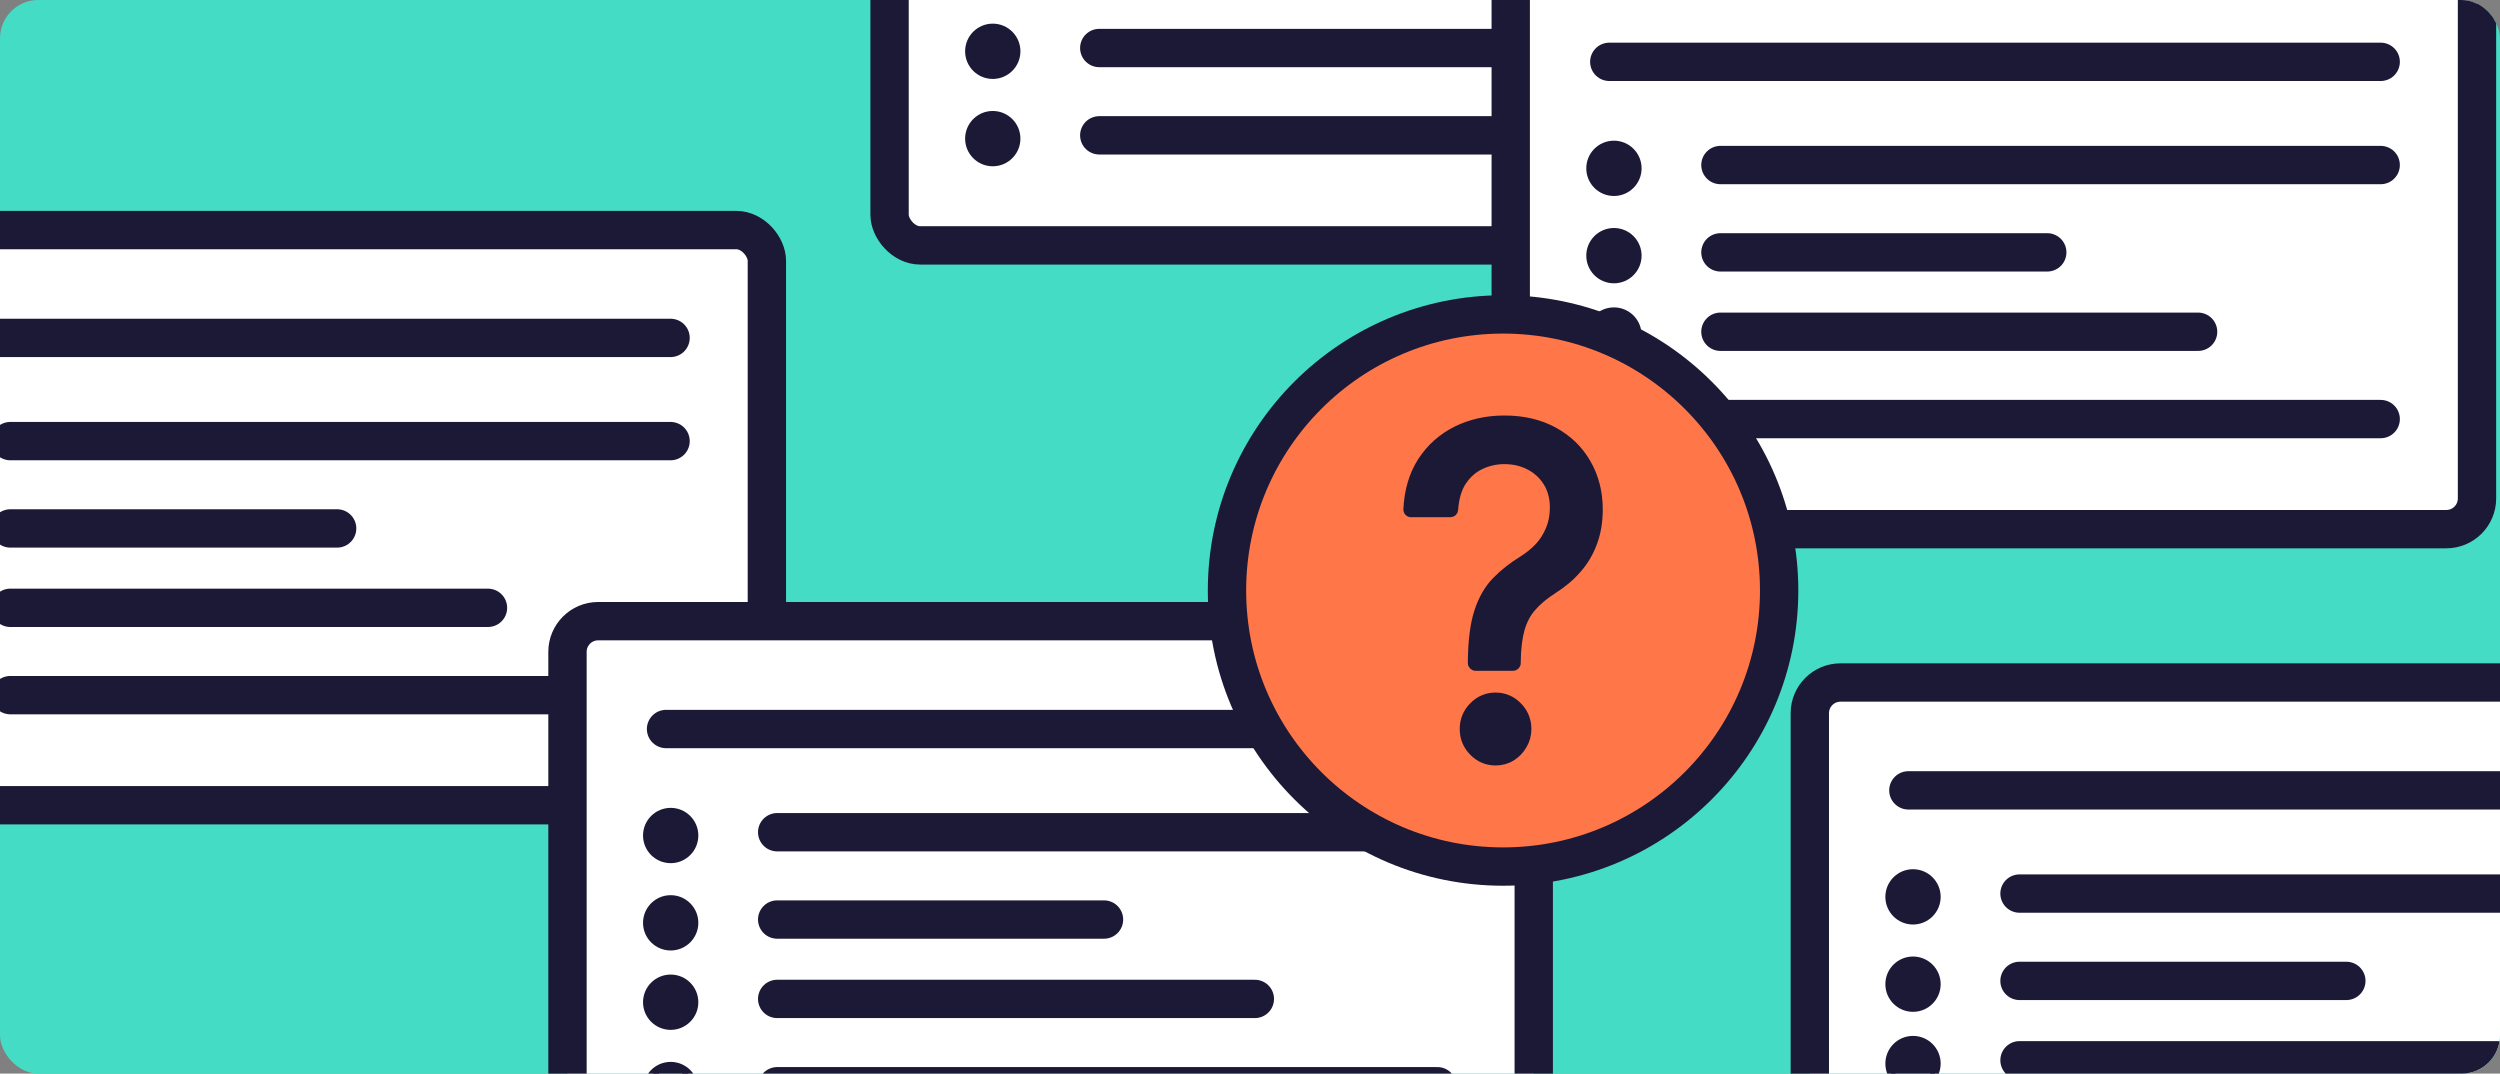 <svg width="326" height="140" viewBox="0 0 326 140" fill="none" xmlns="http://www.w3.org/2000/svg">
<rect x="0" y="0" width="326" height="140" fill="#808080" stroke="none"/>
<g clip-path="url(#clip0_6837_1888)">
<rect width="326" height="140" rx="5" fill="#44DCC5"/>
<rect x="116" y="-43" width="126" height="75" rx="4" fill="white" stroke="#1C1937" stroke-width="5"/>
<circle cx="129.457" cy="6.689" r="3.106" fill="#1C1937"/>
<circle cx="129.457" cy="6.689" r="3.106" stroke="#1C1937"/>
<circle cx="129.457" cy="18.077" r="3.106" fill="#1C1937"/>
<circle cx="129.457" cy="18.077" r="3.106" stroke="#1C1937"/>
<line x1="143.344" y1="6.26" x2="205.632" y2="6.26" stroke="#1C1937" stroke-width="5" stroke-linecap="round"/>
<line x1="143.344" y1="17.647" x2="229.441" y2="17.647" stroke="#1C1937" stroke-width="5" stroke-linecap="round"/>
<rect x="223" y="-75" width="126" height="75" rx="4" fill="white" stroke="#1C1937" stroke-width="5"/>
<rect x="-26" y="30" width="126" height="75" rx="4" fill="white" stroke="#1C1937" stroke-width="5"/>
<line x1="-13.148" y1="44.063" x2="87.442" y2="44.063" stroke="#1C1937" stroke-width="5" stroke-linecap="round"/>
<line x1="1.344" y1="57.521" x2="87.441" y2="57.521" stroke="#1C1937" stroke-width="5" stroke-linecap="round"/>
<line x1="1.344" y1="68.908" x2="43.963" y2="68.908" stroke="#1C1937" stroke-width="5" stroke-linecap="round"/>
<line x1="1.344" y1="79.26" x2="63.632" y2="79.26" stroke="#1C1937" stroke-width="5" stroke-linecap="round"/>
<line x1="1.344" y1="90.647" x2="87.441" y2="90.647" stroke="#1C1937" stroke-width="5" stroke-linecap="round"/>
<rect x="197" y="-6" width="126" height="75" rx="4" fill="white" stroke="#1C1937" stroke-width="5"/>
<circle cx="210.457" cy="33.337" r="3.106" fill="#1C1937"/>
<circle cx="210.457" cy="33.337" r="3.106" stroke="#1C1937"/>
<circle cx="210.457" cy="21.951" r="3.106" fill="#1C1937"/>
<circle cx="210.457" cy="21.951" r="3.106" stroke="#1C1937"/>
<circle cx="210.457" cy="43.689" r="3.106" fill="#1C1937"/>
<circle cx="210.457" cy="43.689" r="3.106" stroke="#1C1937"/>
<circle cx="210.457" cy="55.077" r="3.106" fill="#1C1937"/>
<circle cx="210.457" cy="55.077" r="3.106" stroke="#1C1937"/>
<line x1="209.852" y1="8.063" x2="310.442" y2="8.063" stroke="#1C1937" stroke-width="5" stroke-linecap="round"/>
<line x1="224.344" y1="21.521" x2="310.441" y2="21.521" stroke="#1C1937" stroke-width="5" stroke-linecap="round"/>
<line x1="224.344" y1="32.908" x2="266.963" y2="32.908" stroke="#1C1937" stroke-width="5" stroke-linecap="round"/>
<line x1="224.344" y1="43.26" x2="286.632" y2="43.26" stroke="#1C1937" stroke-width="5" stroke-linecap="round"/>
<line x1="224.344" y1="54.647" x2="310.441" y2="54.647" stroke="#1C1937" stroke-width="5" stroke-linecap="round"/>
<rect x="74" y="81" width="126" height="75" rx="4" fill="white" stroke="#1C1937" stroke-width="5"/>
<circle cx="87.457" cy="120.337" r="3.106" fill="#1C1937"/>
<circle cx="87.457" cy="120.337" r="3.106" stroke="#1C1937"/>
<circle cx="87.457" cy="108.951" r="3.106" fill="#1C1937"/>
<circle cx="87.457" cy="108.951" r="3.106" stroke="#1C1937"/>
<circle cx="87.457" cy="130.689" r="3.106" fill="#1C1937"/>
<circle cx="87.457" cy="130.689" r="3.106" stroke="#1C1937"/>
<circle cx="87.457" cy="142.077" r="3.106" fill="#1C1937"/>
<circle cx="87.457" cy="142.077" r="3.106" stroke="#1C1937"/>
<line x1="86.852" y1="95.063" x2="187.442" y2="95.063" stroke="#1C1937" stroke-width="5" stroke-linecap="round"/>
<line x1="101.344" y1="108.521" x2="187.441" y2="108.521" stroke="#1C1937" stroke-width="5" stroke-linecap="round"/>
<line x1="101.344" y1="119.908" x2="143.963" y2="119.908" stroke="#1C1937" stroke-width="5" stroke-linecap="round"/>
<line x1="101.344" y1="130.26" x2="163.632" y2="130.26" stroke="#1C1937" stroke-width="5" stroke-linecap="round"/>
<line x1="101.344" y1="141.647" x2="187.441" y2="141.647" stroke="#1C1937" stroke-width="5" stroke-linecap="round"/>
<rect x="236" y="89" width="126" height="75" rx="4" fill="white" stroke="#1C1937" stroke-width="5"/>
<circle cx="249.457" cy="128.337" r="3.106" fill="#1C1937"/>
<circle cx="249.457" cy="128.337" r="3.106" stroke="#1C1937"/>
<circle cx="249.457" cy="116.951" r="3.106" fill="#1C1937"/>
<circle cx="249.457" cy="116.951" r="3.106" stroke="#1C1937"/>
<circle cx="249.457" cy="138.689" r="3.106" fill="#1C1937"/>
<circle cx="249.457" cy="138.689" r="3.106" stroke="#1C1937"/>
<line x1="248.852" y1="103.063" x2="349.442" y2="103.063" stroke="#1C1937" stroke-width="5" stroke-linecap="round"/>
<line x1="263.344" y1="116.521" x2="349.441" y2="116.521" stroke="#1C1937" stroke-width="5" stroke-linecap="round"/>
<line x1="263.344" y1="127.908" x2="305.963" y2="127.908" stroke="#1C1937" stroke-width="5" stroke-linecap="round"/>
<line x1="263.344" y1="138.26" x2="325.632" y2="138.26" stroke="#1C1937" stroke-width="5" stroke-linecap="round"/>
<circle cx="196" cy="77" r="36" fill="#FF7749" stroke="#1C1937" stroke-width="5"/>
<path d="M191.908 86.47C191.908 86.746 192.132 86.97 192.408 86.97H197.306C197.582 86.97 197.806 86.746 197.806 86.47V86.224C197.833 84.527 198.007 83.136 198.318 82.038C198.626 80.948 199.117 80.02 199.786 79.246L199.789 79.243C200.47 78.442 201.388 77.667 202.553 76.922C203.787 76.148 204.845 75.255 205.723 74.242C206.621 73.222 207.306 72.063 207.775 70.769C208.261 69.468 208.5 68.025 208.5 66.446C208.5 64.199 207.992 62.178 206.964 60.398C205.951 58.619 204.508 57.219 202.648 56.204C200.793 55.183 198.626 54.682 196.163 54.682C193.89 54.682 191.807 55.142 189.922 56.068L189.921 56.069C188.045 56.999 186.528 58.345 185.378 60.102L185.378 60.102L185.376 60.104C184.232 61.874 183.613 63.986 183.501 66.423C183.494 66.559 183.544 66.692 183.638 66.791C183.733 66.89 183.863 66.946 184 66.946H189.143C189.406 66.946 189.624 66.742 189.642 66.479C189.747 64.898 190.131 63.664 190.76 62.744C191.407 61.797 192.202 61.117 193.147 60.685C194.117 60.241 195.121 60.021 196.163 60.021C197.369 60.021 198.452 60.276 199.423 60.778C200.391 61.279 201.161 61.989 201.739 62.914C202.308 63.825 202.602 64.912 202.602 66.195C202.602 67.235 202.422 68.169 202.07 69.005L202.07 69.005L202.067 69.011C201.722 69.86 201.251 70.608 200.654 71.257C200.045 71.906 199.359 72.469 198.594 72.946C197.231 73.784 196.056 74.706 195.071 75.712C194.055 76.75 193.285 78.094 192.75 79.722C192.21 81.363 191.936 83.534 191.908 86.215H191.908V86.22V86.47ZM197.119 98.744L197.122 98.742C197.748 98.352 198.248 97.834 198.615 97.193C199.001 96.545 199.194 95.831 199.194 95.064C199.194 93.904 198.782 92.895 197.97 92.065C197.157 91.235 196.165 90.809 195.02 90.809C193.875 90.809 192.884 91.235 192.071 92.065C191.259 92.895 190.847 93.904 190.847 95.064C190.847 96.224 191.259 97.232 192.071 98.063C192.884 98.893 193.876 99.318 195.02 99.318C195.787 99.318 196.49 99.129 197.119 98.744Z" fill="#1C1937" stroke="#1C1937" stroke-linejoin="round"/>
</g>
<defs>
<clipPath id="clip0_6837_1888">
<rect width="326" height="140" rx="5" fill="white"/>
</clipPath>
</defs>
</svg>
